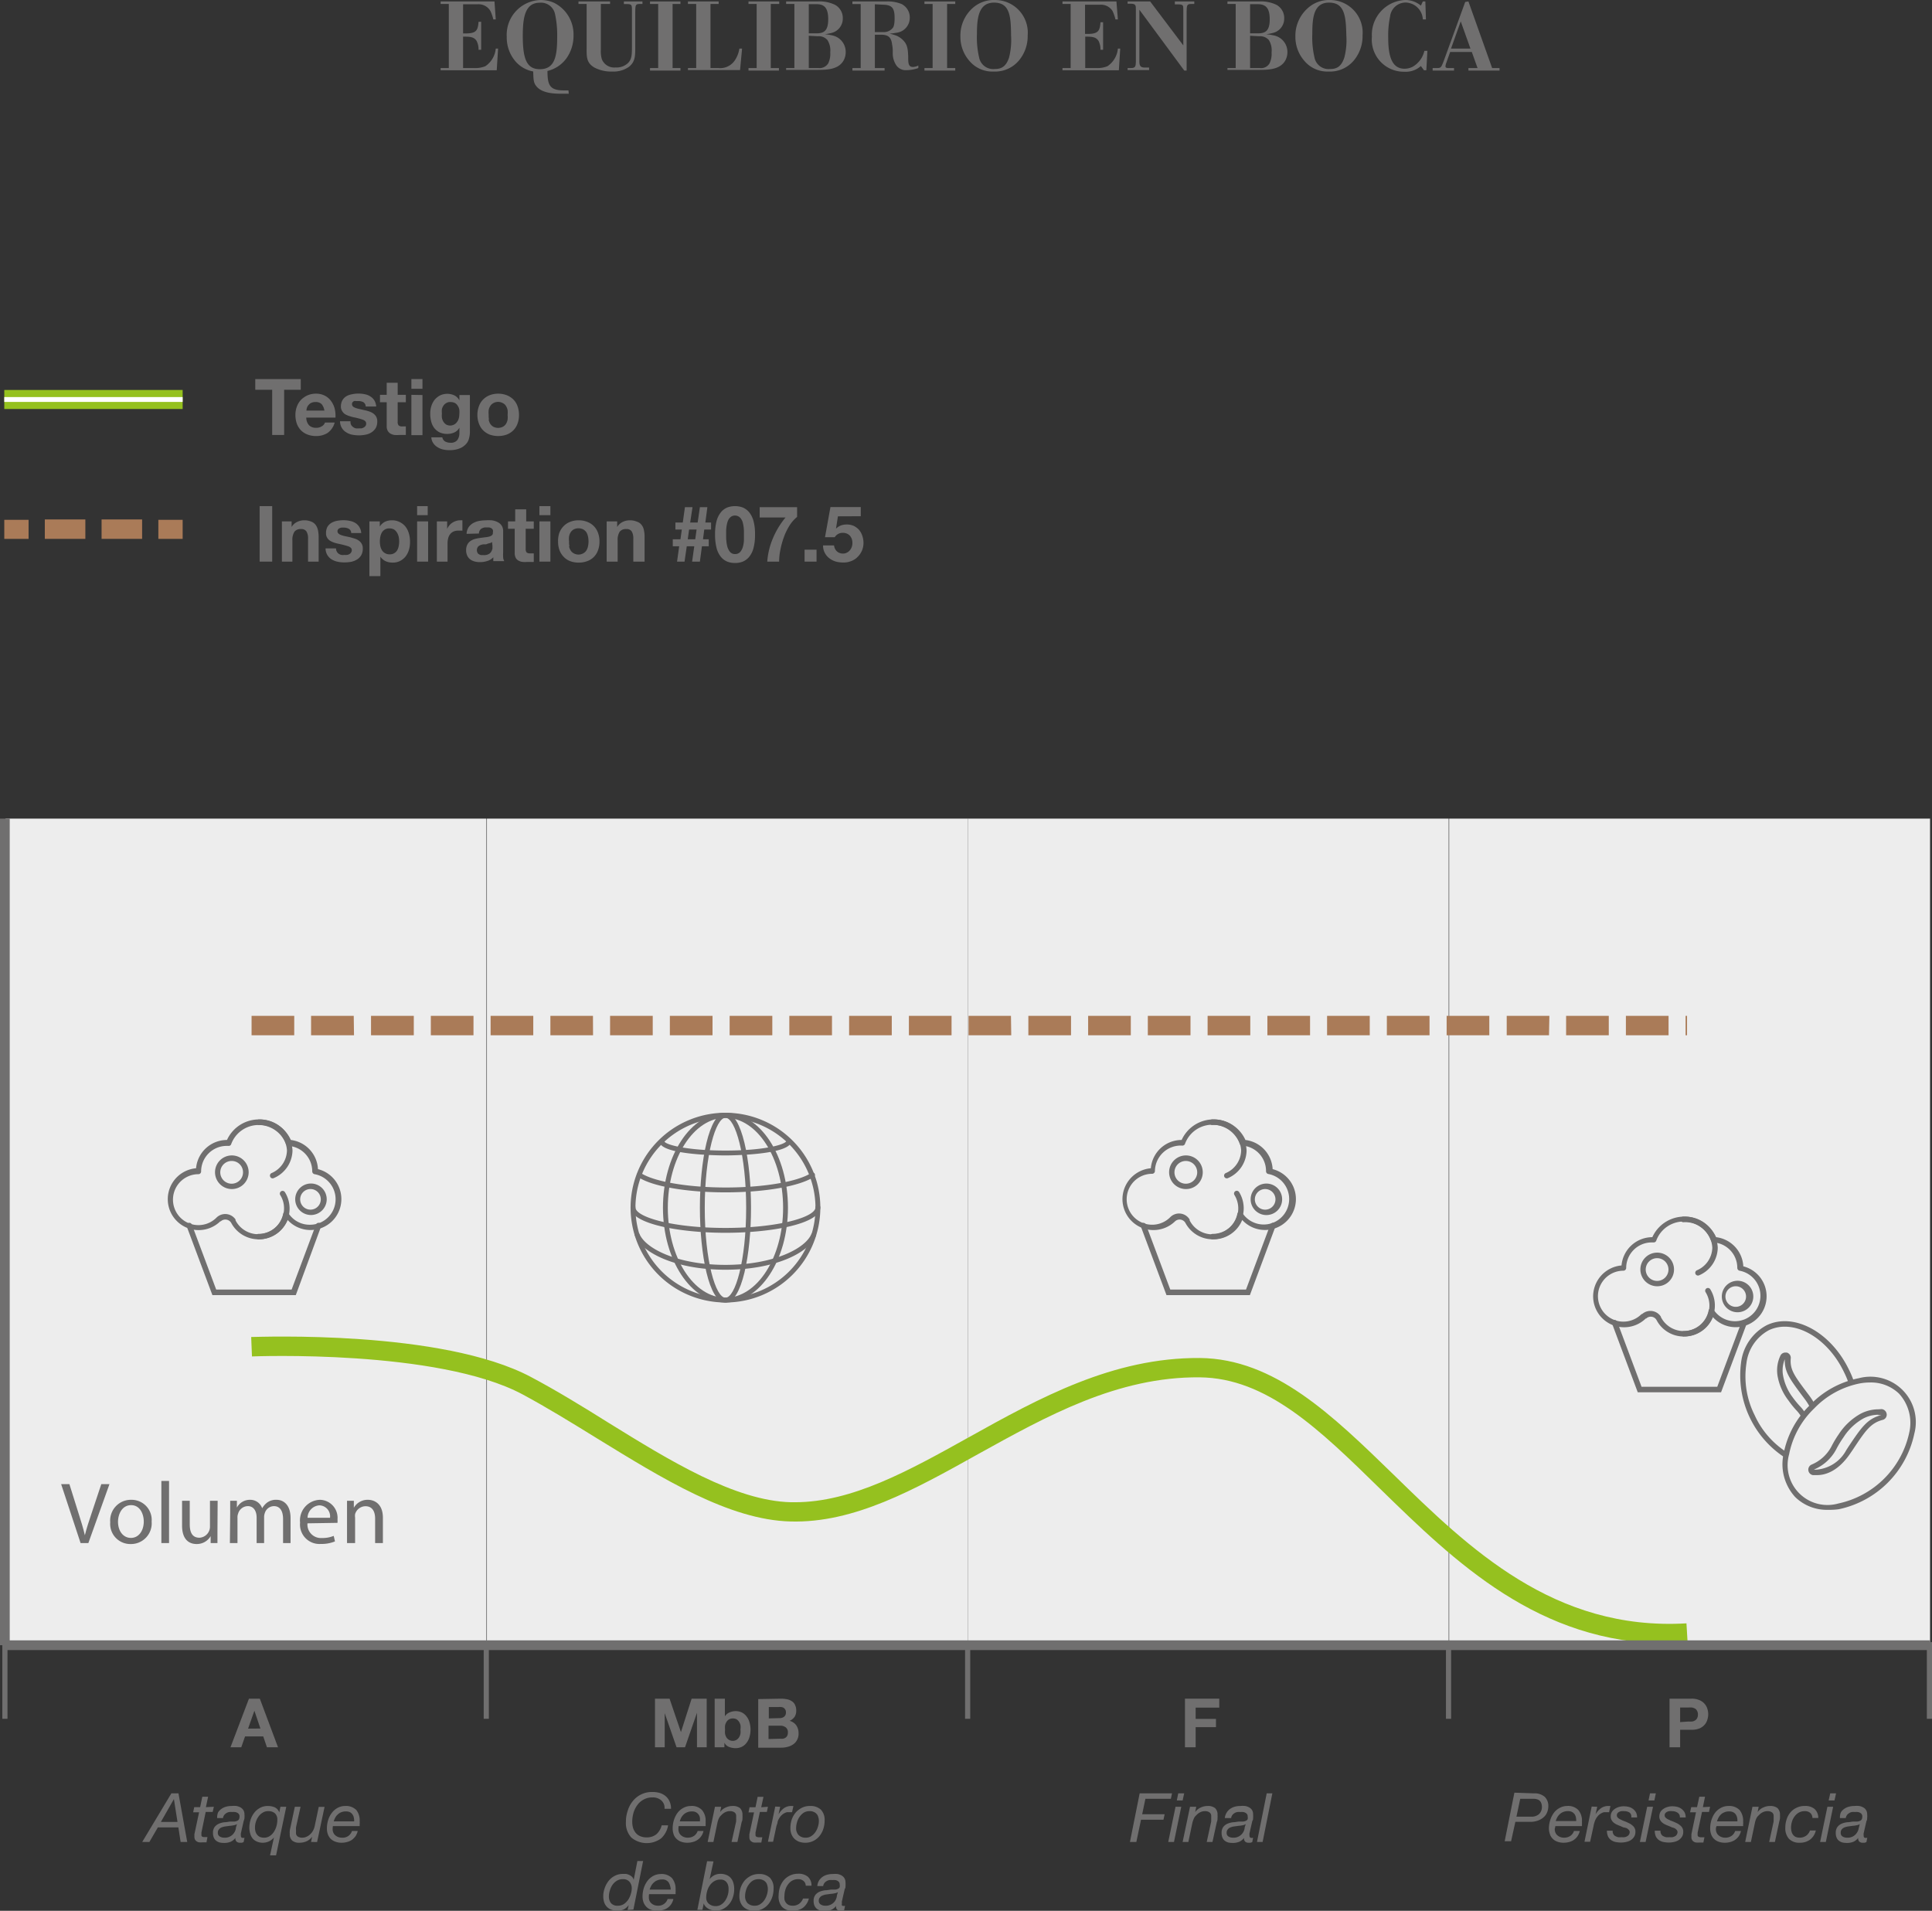<svg xmlns="http://www.w3.org/2000/svg" viewBox="0 0 198.75 196.58"><rect x="0" y="0" width="198.75" height="196.58" fill="#333333" stroke="none"/><defs><style>.cls-1{fill:#ededed;}.cls-2{fill:#706f6f;}.cls-3{fill:#95c11f;}.cls-4{fill:#fff;}.cls-5{fill:#aa7b58;}.cls-6{fill:#716f6f;}</style></defs><g id="Calque_2" data-name="Calque 2"><g id="Calque_1-2" data-name="Calque 1"><rect class="cls-1" x="50.09" y="84.22" width="49.47" height="85.04"/><rect class="cls-1" x="0.57" y="84.22" width="49.47" height="85.04"/><rect class="cls-1" x="99.56" y="84.22" width="49.47" height="85.04"/><rect class="cls-1" x="149.08" y="84.22" width="49.47" height="85.04"/><path class="cls-2" d="M47.64,3.77V7h1.11a2.74,2.74,0,0,0,1.18-.19A2.46,2.46,0,0,0,51,5h.24l-.14,2.23H45.33V7h.84V.41h-.84V.15h5.54L51,2h-.25a4.35,4.35,0,0,0-.3-.87A1.4,1.4,0,0,0,49.15.44H47.64v3h.26c1.12,0,1.26-.33,1.33-1.2h.27V5.12h-.27a1.93,1.93,0,0,0-.2-.91c-.26-.41-.68-.43-1.12-.44Z"/><path class="cls-2" d="M58.51,9.64l-.88,0c-.66,0-1.91-.06-2.46-.78-.28-.34-.29-.65-.32-1.51A3.13,3.13,0,0,1,53,6.28a3.77,3.77,0,0,1-.87-2.49A3.58,3.58,0,0,1,55.61,0,3.35,3.35,0,0,1,57,.29a3.63,3.63,0,0,1,2,3.34,4,4,0,0,1-.68,2.3,3.38,3.38,0,0,1-2,1.37c0,1.45.23,2,1.68,2h.48ZM57.1,1.46A1.47,1.47,0,0,0,55.53.28c-1.55,0-1.75,1.59-1.75,3.43,0,2.39.42,3.41,1.76,3.41,1.61,0,1.78-1.49,1.78-3.37A10.08,10.08,0,0,0,57.1,1.46Z"/><path class="cls-2" d="M66.09.15V.41h-.26c-.46,0-.47.1-.48.87v3.5c0,1,0,1.56-.63,2.08a2.73,2.73,0,0,1-1.72.5,3.73,3.73,0,0,1-1.87-.42c-.79-.48-.79-1.05-.78-2V.41h-.84V.15h3.25V.41h-.95v4.7a2.88,2.88,0,0,0,.11,1,1.37,1.37,0,0,0,1.4.83,1.7,1.7,0,0,0,1.33-.5c.36-.41.36-.86.36-1.82V1.14c0-.59,0-.7-.44-.72h-.39V.15Z"/><path class="cls-2" d="M69.19.41V7H70v.26H66.87V7h.84V.41h-.84V.15H70V.41Z"/><path class="cls-2" d="M73.09.41V7h.8a1.81,1.81,0,0,0,1.69-.77A2.94,2.94,0,0,0,76.06,5h.28l-.21,2.21H70.77V7h.85V.41h-.85V.15h3.16V.41Z"/><path class="cls-2" d="M79.29.41V7h.84v.26H77V7h.84V.41H77V.15h3.16V.41Z"/><path class="cls-2" d="M80.87.15h3.26a3.62,3.62,0,0,1,1.76.34A1.54,1.54,0,0,1,86.7,1.9a1.51,1.51,0,0,1-1.17,1.49,5,5,0,0,1-.67.13,5.45,5.45,0,0,1,.74.12A1.73,1.73,0,0,1,87,5.34a1.8,1.8,0,0,1-.2.85c-.54,1-1.79,1-2.84,1H80.87V7h.85V.41h-.85ZM83.2.43v3H84c.78,0,1.2-.28,1.2-1.45S84.8.43,84,.43Zm0,3.25V7h1a1.05,1.05,0,0,0,1-.48,2.22,2.22,0,0,0,.21-1.13,2,2,0,0,0-.29-1.27,1.18,1.18,0,0,0-1-.39Z"/><path class="cls-2" d="M87.69.15h3.49a3.73,3.73,0,0,1,1.58.27,1.54,1.54,0,0,1,.83,1.43,1.54,1.54,0,0,1-1.38,1.52,5.59,5.59,0,0,1-.7.09,5.31,5.31,0,0,1,.71.21,2.12,2.12,0,0,1,.57.36c.52.46.61.88.64,1.8,0,.65,0,1.06.5,1.06a1.38,1.38,0,0,0,.54-.15V7a3.83,3.83,0,0,1-1.23.22,1.19,1.19,0,0,1-1-.45,2.23,2.23,0,0,1-.4-1.38c0-.28,0-.48-.07-.82-.09-.86-.53-1-1.2-1H90V7h1v.26H87.69V7h.85V.42h-.85ZM90,.44V3.3h.85a1.17,1.17,0,0,0,1-.44c.08-.11.18-.33.18-1,0-1.07-.28-1.36-1.24-1.38Z"/><path class="cls-2" d="M97.43.41V7h.84v.26H95.1V7h.84V.41H95.1V.15h3.17V.41Z"/><path class="cls-2" d="M104.88,6.15a3.2,3.2,0,0,1-2.66,1.21,3.08,3.08,0,0,1-2.49-1.09,3.74,3.74,0,0,1-.93-2.52A3.79,3.79,0,0,1,100,.88,3.25,3.25,0,0,1,102.35,0a3.36,3.36,0,0,1,3.37,3.65A3.9,3.9,0,0,1,104.88,6.15ZM102.26.27c-1.61,0-1.76,1.63-1.76,3.23a9.1,9.1,0,0,0,.23,2.44,1.47,1.47,0,0,0,1.58,1.16c.54,0,1.16-.11,1.5-1.2a7.41,7.41,0,0,0,.2-2.26C104,1.59,103.85.27,102.26.27Z"/><path class="cls-2" d="M111.64,3.77V7h1.11a2.74,2.74,0,0,0,1.18-.19A2.46,2.46,0,0,0,115,5h.24l-.14,2.23h-5.8V7h.84V.41h-.84V.15h5.55L115,2h-.25a4.35,4.35,0,0,0-.3-.87,1.4,1.4,0,0,0-1.32-.64h-1.51v3h.26c1.12,0,1.26-.33,1.33-1.2h.27V5.12h-.27a1.93,1.93,0,0,0-.2-.91c-.26-.41-.68-.43-1.12-.44Z"/><path class="cls-2" d="M118.32.15l3.41,4.52V1c0-.45,0-.55-.56-.55h-.31V.15h2V.41h-.31c-.44,0-.47.13-.48.78V7.26h-.24L117.21,1V6.31c0,.45.11.62.49.64h.51v.26H116V7h.36c.43,0,.48-.18.49-.62V1c0-.44,0-.6-.5-.62H116V.15Z"/><path class="cls-2" d="M126.27.15h3.26a3.66,3.66,0,0,1,1.77.34,1.54,1.54,0,0,1,.81,1.41,1.51,1.51,0,0,1-1.17,1.49,5.1,5.1,0,0,1-.68.13,5.87,5.87,0,0,1,.75.12,1.73,1.73,0,0,1,1.43,1.7,1.8,1.8,0,0,1-.2.85c-.54,1-1.8,1-2.85,1h-3.12V7h.85V.41h-.85Zm2.33.28v3h.82c.78,0,1.2-.28,1.2-1.45S130.2.43,129.38.43Zm0,3.25V7h1a1,1,0,0,0,1-.48,2.22,2.22,0,0,0,.21-1.13,2,2,0,0,0-.28-1.27,1.2,1.2,0,0,0-1-.39Z"/><path class="cls-2" d="M139.33,6.15a3.19,3.19,0,0,1-2.65,1.21,3.08,3.08,0,0,1-2.49-1.09,3.74,3.74,0,0,1-.93-2.52A3.79,3.79,0,0,1,134.49.88,3.25,3.25,0,0,1,136.81,0a3.36,3.36,0,0,1,3.36,3.65A3.9,3.9,0,0,1,139.33,6.15ZM136.72.27C135.11.27,135,1.9,135,3.5a9.1,9.1,0,0,0,.23,2.44,1.47,1.47,0,0,0,1.58,1.16c.54,0,1.15-.11,1.49-1.2a7.09,7.09,0,0,0,.2-2.26C138.46,1.59,138.3.27,136.72.27Z"/><path class="cls-2" d="M146.69,2h-.32A1.82,1.82,0,0,0,144.59.26,1.62,1.62,0,0,0,143,1.71a9.53,9.53,0,0,0-.19,2.2c0,2,.44,3.16,1.68,3.16a1.85,1.85,0,0,0,.83-.2,2.54,2.54,0,0,0,1.21-1.64h.31l-.11,2h-.24l-.32-.44a2.3,2.3,0,0,1-1.68.59,3.3,3.3,0,0,1-3.36-3.59A3.58,3.58,0,0,1,144.54,0a2.47,2.47,0,0,1,1.63.58l.2-.43h.26Z"/><path class="cls-2" d="M151.06.15,153.5,7h.76v.26h-3.2V7H152l-.59-1.65h-2.23l-.39,1.1a1.3,1.3,0,0,0-.09.37c0,.18.16.18.39.18h.49v.26h-2.2V7h.45c.42,0,.43-.08.68-.7l2.22-6.1ZM149.27,5h2l-1-2.8Z"/><path class="cls-2" d="M26.26,40.1V39h4.68V40.1H29.23v4.65H28V40.1Z"/><path class="cls-2" d="M31.8,43.76a1,1,0,0,0,.74.25,1,1,0,0,0,.59-.17.67.67,0,0,0,.3-.37h1a1.92,1.92,0,0,1-.73,1.07,2.19,2.19,0,0,1-1.2.32,2.42,2.42,0,0,1-.88-.16,1.91,1.91,0,0,1-.67-.44,2,2,0,0,1-.42-.69,2.75,2.75,0,0,1-.14-.88,2.39,2.39,0,0,1,.15-.86,2,2,0,0,1,.43-.7,2.28,2.28,0,0,1,.67-.46,2.16,2.16,0,0,1,.86-.17,1.92,1.92,0,0,1,.92.21,1.79,1.79,0,0,1,.64.55,2.34,2.34,0,0,1,.37.78,3.1,3.1,0,0,1,.08.92h-3A1.16,1.16,0,0,0,31.8,43.76Zm1.29-2.18a.85.85,0,0,0-.62-.22,1,1,0,0,0-.46.09.81.81,0,0,0-.28.23.76.76,0,0,0-.16.29,1.57,1.57,0,0,0-.05.27h1.85A1.35,1.35,0,0,0,33.09,41.58Z"/><path class="cls-2" d="M36.13,43.73a.8.8,0,0,0,.2.21.8.8,0,0,0,.28.13,1.65,1.65,0,0,0,.32,0l.25,0a.85.85,0,0,0,.24-.09.55.55,0,0,0,.18-.16.41.41,0,0,0,.07-.25c0-.17-.11-.3-.34-.39a6.7,6.7,0,0,0-.94-.25,3.94,3.94,0,0,1-.49-.14,1.79,1.79,0,0,1-.42-.19,1,1,0,0,1-.29-.32.83.83,0,0,1-.12-.46,1.28,1.28,0,0,1,.16-.65,1.15,1.15,0,0,1,.41-.41,1.73,1.73,0,0,1,.58-.2,3.1,3.1,0,0,1,1.31,0,1.53,1.53,0,0,1,.56.22,1.21,1.21,0,0,1,.41.4,1.34,1.34,0,0,1,.2.64H37.62a.52.52,0,0,0-.25-.45,1.12,1.12,0,0,0-.53-.11h-.21a.65.65,0,0,0-.2,0,.45.45,0,0,0-.16.12.3.3,0,0,0-.06.2.34.34,0,0,0,.11.25,1,1,0,0,0,.29.15,3.16,3.16,0,0,0,.42.11l.47.11a3.76,3.76,0,0,1,.48.13,1.65,1.65,0,0,1,.42.21,1,1,0,0,1,.3.33,1,1,0,0,1,.11.48,1.33,1.33,0,0,1-.16.69,1.39,1.39,0,0,1-.43.44,1.73,1.73,0,0,1-.61.24,3.84,3.84,0,0,1-.69.07,4.05,4.05,0,0,1-.7-.07,1.74,1.74,0,0,1-.61-.25,1.24,1.24,0,0,1-.44-.44,1.31,1.31,0,0,1-.19-.69h1.08A.66.66,0,0,0,36.13,43.73Z"/><path class="cls-2" d="M41.75,40.62v.76h-.84v2a.57.57,0,0,0,.1.39.56.56,0,0,0,.38.1h.19l.17,0v.88l-.32,0h-.35a4.07,4.07,0,0,1-.5,0,1.24,1.24,0,0,1-.41-.14.76.76,0,0,1-.29-.3,1,1,0,0,1-.1-.5V41.38h-.69v-.76h.69V39.38h1.13v1.24Z"/><path class="cls-2" d="M42.32,40V39h1.14V40Zm1.14.64v4.13H42.32V40.62Z"/><path class="cls-2" d="M48.26,45.06a1.31,1.31,0,0,1-.29.59,1.73,1.73,0,0,1-.65.47,2.74,2.74,0,0,1-1.13.19,2.62,2.62,0,0,1-.62-.07A1.87,1.87,0,0,1,45,46a1.4,1.4,0,0,1-.43-.41,1.19,1.19,0,0,1-.2-.6h1.13a.64.64,0,0,0,.31.44,1.19,1.19,0,0,0,.54.12.83.83,0,0,0,.7-.28,1.23,1.23,0,0,0,.21-.73V44h0a1.12,1.12,0,0,1-.52.49,1.75,1.75,0,0,1-.72.15,1.81,1.81,0,0,1-.8-.16,1.6,1.6,0,0,1-.55-.45,1.83,1.83,0,0,1-.31-.66,3,3,0,0,1-.1-.81,2.52,2.52,0,0,1,.11-.77,2.06,2.06,0,0,1,.34-.66,1.91,1.91,0,0,1,.56-.45,1.74,1.74,0,0,1,1.48,0,1.19,1.19,0,0,1,.51.51h0v-.55h1.08v3.87A2.59,2.59,0,0,1,48.26,45.06Zm-1.55-1.38a.83.83,0,0,0,.3-.26,1,1,0,0,0,.18-.36,1.54,1.54,0,0,0,.06-.43,2.44,2.44,0,0,0,0-.48,1,1,0,0,0-.16-.4.81.81,0,0,0-.29-.29,1.09,1.09,0,0,0-.47-.1.76.76,0,0,0-.41.1.8.8,0,0,0-.29.26,1.14,1.14,0,0,0-.17.37,2.14,2.14,0,0,0,0,.45,2.2,2.2,0,0,0,0,.44,1.28,1.28,0,0,0,.15.4,1,1,0,0,0,.28.29.87.87,0,0,0,.44.11A.88.88,0,0,0,46.71,43.68Z"/><path class="cls-2" d="M49.27,41.79a1.88,1.88,0,0,1,.43-.69,2,2,0,0,1,.67-.44,2.5,2.5,0,0,1,1.76,0,2,2,0,0,1,.68.44,1.88,1.88,0,0,1,.43.69,2.57,2.57,0,0,1,.15.9,2.48,2.48,0,0,1-.15.89,1.88,1.88,0,0,1-.43.69,2,2,0,0,1-.68.44,2.66,2.66,0,0,1-1.76,0,2,2,0,0,1-.67-.44,1.88,1.88,0,0,1-.43-.69,2.48,2.48,0,0,1-.16-.89A2.57,2.57,0,0,1,49.27,41.79Zm1,1.38a1.23,1.23,0,0,0,.16.43,1,1,0,0,0,.31.3,1.1,1.1,0,0,0,1,0,.93.93,0,0,0,.32-.3,1.47,1.47,0,0,0,.16-.43,2.52,2.52,0,0,0,0-.48,2.63,2.63,0,0,0,0-.49,1.31,1.31,0,0,0-.16-.42.77.77,0,0,0-.32-.3,1,1,0,0,0-1,0,.81.81,0,0,0-.31.3,1.11,1.11,0,0,0-.16.42,2.63,2.63,0,0,0,0,.49A2.52,2.52,0,0,0,50.3,43.17Z"/><rect class="cls-3" x="0.44" y="40.12" width="18.35" height="1.96"/><rect class="cls-4" x="0.44" y="40.85" width="18.35" height="0.5"/><path class="cls-2" d="M28,52.07v5.71H26.71V52.07Z"/><path class="cls-2" d="M30,53.64v.58h0a1.27,1.27,0,0,1,.56-.52,1.6,1.6,0,0,1,.7-.17,1.77,1.77,0,0,1,.75.13,1,1,0,0,1,.46.34,1.48,1.48,0,0,1,.24.54,3.68,3.68,0,0,1,.07.7v2.54H31.69V55.44a1.41,1.41,0,0,0-.16-.76.62.62,0,0,0-.57-.25.79.79,0,0,0-.67.27,1.55,1.55,0,0,0-.21.91v2.17H29V53.64Z"/><path class="cls-2" d="M34.65,56.75a.67.67,0,0,0,.19.22.79.79,0,0,0,.28.12,1.12,1.12,0,0,0,.32,0,1.07,1.07,0,0,0,.25,0,.62.62,0,0,0,.24-.08.47.47,0,0,0,.18-.16.42.42,0,0,0,.08-.26c0-.17-.12-.29-.34-.38a9,9,0,0,0-1-.26,3.92,3.92,0,0,1-.49-.13,2,2,0,0,1-.42-.2.86.86,0,0,1-.29-.31.83.83,0,0,1-.11-.46,1.32,1.32,0,0,1,.15-.66,1.21,1.21,0,0,1,.41-.4,1.82,1.82,0,0,1,.58-.21,3.52,3.52,0,0,1,.66-.06,2.81,2.81,0,0,1,.65.07,1.63,1.63,0,0,1,.56.21,1.24,1.24,0,0,1,.41.41,1.3,1.3,0,0,1,.2.63H36.13a.5.5,0,0,0-.25-.44,1.09,1.09,0,0,0-.53-.12h-.2a.65.65,0,0,0-.21.06.33.33,0,0,0-.15.11.28.28,0,0,0-.07.21.3.3,0,0,0,.11.24.86.86,0,0,0,.3.16,3,3,0,0,0,.41.11l.47.1.48.14a1.38,1.38,0,0,1,.42.21.94.94,0,0,1,.3.33.9.9,0,0,1,.11.48,1.35,1.35,0,0,1-.16.69,1.29,1.29,0,0,1-.43.44,2,2,0,0,1-.6.24,4,4,0,0,1-.7.06,3.26,3.26,0,0,1-.7-.07,1.94,1.94,0,0,1-.61-.24,1.32,1.32,0,0,1-.44-.44,1.36,1.36,0,0,1-.19-.69h1.08A.62.62,0,0,0,34.65,56.75Z"/><path class="cls-2" d="M39.07,53.64v.53h0a1.38,1.38,0,0,1,.53-.49,1.63,1.63,0,0,1,.7-.15,1.68,1.68,0,0,1,.84.19,1.73,1.73,0,0,1,.59.48,2.12,2.12,0,0,1,.34.71,3,3,0,0,1,.11.85,2.71,2.71,0,0,1-.11.8,2.07,2.07,0,0,1-.34.68,1.75,1.75,0,0,1-.57.47,1.64,1.64,0,0,1-.79.17,1.67,1.67,0,0,1-.71-.15,1.39,1.39,0,0,1-.53-.46h0v2H38V53.64Zm1.47,3.28a.86.86,0,0,0,.31-.29,1.31,1.31,0,0,0,.16-.42,2.38,2.38,0,0,0,0-1,1.39,1.39,0,0,0-.18-.43,1,1,0,0,0-.3-.31,1,1,0,0,0-.46-.11.93.93,0,0,0-.47.11,1,1,0,0,0-.31.3,1.47,1.47,0,0,0-.16.43,2.43,2.43,0,0,0,0,1,1.32,1.32,0,0,0,.17.42.86.86,0,0,0,.31.29.85.85,0,0,0,.46.12A.84.84,0,0,0,40.54,56.92Z"/><path class="cls-2" d="M42.91,53v-.93H44V53Zm1.13.64v4.14H42.91V53.64Z"/><path class="cls-2" d="M46,53.64v.77h0a1.59,1.59,0,0,1,.22-.35,1.18,1.18,0,0,1,.31-.28,1.33,1.33,0,0,1,.38-.18,1.14,1.14,0,0,1,.41-.07,1.18,1.18,0,0,1,.25,0v1.06l-.19,0h-.22a1.18,1.18,0,0,0-.52.1.91.91,0,0,0-.35.29,1.15,1.15,0,0,0-.19.42,2.12,2.12,0,0,0-.06.52v1.86H44.94V53.64Z"/><path class="cls-2" d="M48,54.92a1.36,1.36,0,0,1,.2-.67,1.51,1.51,0,0,1,.45-.42,2,2,0,0,1,.61-.23,4,4,0,0,1,.69-.07,4.7,4.7,0,0,1,.63,0,1.78,1.78,0,0,1,.58.17,1.06,1.06,0,0,1,.43.35,1,1,0,0,1,.17.61v2.15a4.63,4.63,0,0,0,0,.54.81.81,0,0,0,.12.38H50.75a1.17,1.17,0,0,1,0-.2l0-.2a1.37,1.37,0,0,1-.64.39,2.35,2.35,0,0,1-.75.11,1.93,1.93,0,0,1-.55-.07,1.35,1.35,0,0,1-.45-.22,1,1,0,0,1-.3-.39,1.28,1.28,0,0,1-.11-.55,1.24,1.24,0,0,1,.13-.58,1,1,0,0,1,.32-.36,1.55,1.55,0,0,1,.45-.21,4,4,0,0,1,.5-.1l.51-.07a2.7,2.7,0,0,0,.44-.07.7.7,0,0,0,.3-.14.28.28,0,0,0,.1-.27.6.6,0,0,0,0-.29.52.52,0,0,0-.16-.17.85.85,0,0,0-.24-.08l-.28,0a.86.86,0,0,0-.53.15.61.61,0,0,0-.22.48Zm2.62.84a.55.55,0,0,1-.17.1l-.24.06L50,56l-.27,0a1.14,1.14,0,0,0-.25.06.76.76,0,0,0-.22.11.39.39,0,0,0-.14.17.53.53,0,0,0-.06.26.5.5,0,0,0,.06.26.33.33,0,0,0,.15.16.73.73,0,0,0,.22.09l.27,0a1,1,0,0,0,.52-.11.7.7,0,0,0,.27-.27,1,1,0,0,0,.11-.31c0-.11,0-.2,0-.26Z"/><path class="cls-2" d="M54.91,53.64v.76h-.83v2.05a.55.55,0,0,0,.1.39.57.57,0,0,0,.38.09h.19l.16,0v.88a1.51,1.51,0,0,1-.32,0h-.34a2.67,2.67,0,0,1-.5,0,1.1,1.1,0,0,1-.42-.14.66.66,0,0,1-.28-.29,1.08,1.08,0,0,1-.1-.51V54.4h-.69v-.76H53V52.4h1.13v1.24Z"/><path class="cls-2" d="M55.49,53v-.93h1.13V53Zm1.13.64v4.14H55.49V53.64Z"/><path class="cls-2" d="M57.54,54.82a2,2,0,0,1,.44-.69,1.82,1.82,0,0,1,.67-.44,2.23,2.23,0,0,1,.88-.16,2.26,2.26,0,0,1,.88.16,1.86,1.86,0,0,1,.68.44,1.88,1.88,0,0,1,.43.69,2.57,2.57,0,0,1,.15.9,2.48,2.48,0,0,1-.15.89,1.88,1.88,0,0,1-.43.69,1.84,1.84,0,0,1-.68.43,2.46,2.46,0,0,1-.88.15,2.42,2.42,0,0,1-.88-.15A1.8,1.8,0,0,1,58,57.3a2,2,0,0,1-.44-.69,2.48,2.48,0,0,1-.15-.89A2.57,2.57,0,0,1,57.54,54.82Zm1,1.38a1.11,1.11,0,0,0,.16.42.81.81,0,0,0,.31.3,1,1,0,0,0,1,0,.84.84,0,0,0,.32-.3,1.31,1.31,0,0,0,.16-.42,2.38,2.38,0,0,0,0-1,1.47,1.47,0,0,0-.16-.43,1,1,0,0,0-.32-.3,1.1,1.1,0,0,0-1,0,1,1,0,0,0-.31.3,1.23,1.23,0,0,0-.16.43,2,2,0,0,0,0,.49A2,2,0,0,0,58.58,56.2Z"/><path class="cls-2" d="M63.49,53.64v.58h0a1.33,1.33,0,0,1,.56-.52,1.65,1.65,0,0,1,.71-.17,1.75,1.75,0,0,1,.74.13A1,1,0,0,1,66,54a1.21,1.21,0,0,1,.24.54,3,3,0,0,1,.07.7v2.54H65.15V55.44a1.41,1.41,0,0,0-.16-.76.6.6,0,0,0-.57-.25.8.8,0,0,0-.67.27,1.55,1.55,0,0,0-.21.91v2.17H62.41V53.64Z"/><path class="cls-2" d="M69.21,56.2v-.72H70l.14-1h-.66v-.72h.76l.22-1.58h.78L71,53.76h.77L72,52.18h.77l-.21,1.58h.59v.72h-.7l-.13,1h.59v.72h-.7L72,57.78H71.2l.22-1.58h-.77l-.23,1.58h-.77l.22-1.58Zm1.54-.72h.77l.14-1h-.77Z"/><path class="cls-2" d="M73.72,53.58a2.48,2.48,0,0,1,.45-.89,1.67,1.67,0,0,1,.65-.48,2.3,2.3,0,0,1,.79-.14,2.36,2.36,0,0,1,.8.14,1.75,1.75,0,0,1,.65.48,2.48,2.48,0,0,1,.45.89A5,5,0,0,1,77.67,55a5.09,5.09,0,0,1-.16,1.4,2.37,2.37,0,0,1-.45.9,1.75,1.75,0,0,1-.65.48,2.14,2.14,0,0,1-.8.14,2.09,2.09,0,0,1-.79-.14,1.67,1.67,0,0,1-.65-.48,2.37,2.37,0,0,1-.45-.9,5.5,5.5,0,0,1-.16-1.4A5.39,5.39,0,0,1,73.72,53.58Zm1,2a3.52,3.52,0,0,0,.1.65,1.52,1.52,0,0,0,.27.54.65.65,0,0,0,.53.23.68.68,0,0,0,.54-.23,1.37,1.37,0,0,0,.27-.54,2.84,2.84,0,0,0,.1-.65c0-.23,0-.42,0-.58s0-.22,0-.35a3.81,3.81,0,0,0-.11-.85,1.18,1.18,0,0,0-.16-.38.75.75,0,0,0-.26-.27.71.71,0,0,0-.39-.11.69.69,0,0,0-.39.11,1,1,0,0,0-.26.27,1.88,1.88,0,0,0-.15.38,3.81,3.81,0,0,0-.11.85V55C74.7,55.12,74.7,55.31,74.71,55.54Z"/><path class="cls-2" d="M81.2,54.1a6.21,6.21,0,0,0-.57,1.19,8.38,8.38,0,0,0-.35,1.28,6,6,0,0,0-.13,1.21H78.93a7.53,7.53,0,0,1,.59-2.42,8.36,8.36,0,0,1,1.29-2.12H78.15V52.18H82v1A3.62,3.62,0,0,0,81.2,54.1Z"/><path class="cls-2" d="M84,56.55v1.23H82.77V56.55Z"/><path class="cls-2" d="M86.2,53.12,86,54.39h0a1.55,1.55,0,0,1,.5-.33,1.89,1.89,0,0,1,.6-.1,1.75,1.75,0,0,1,.74.15,1.84,1.84,0,0,1,.54.41,1.88,1.88,0,0,1,.33.61,2.25,2.25,0,0,1,.12.74,2,2,0,0,1-.17.8,2,2,0,0,1-.45.64,1.77,1.77,0,0,1-.66.42,2,2,0,0,1-.8.14,2.88,2.88,0,0,1-.78-.1,2.06,2.06,0,0,1-.66-.34,1.63,1.63,0,0,1-.46-.55,1.59,1.59,0,0,1-.18-.77h1.13a1,1,0,0,0,.29.61.92.92,0,0,0,.63.23.8.8,0,0,0,.41-.1.89.89,0,0,0,.3-.24.94.94,0,0,0,.19-.34,1.09,1.09,0,0,0,.07-.4,1.35,1.35,0,0,0-.06-.41,1.25,1.25,0,0,0-.19-.34,1,1,0,0,0-.31-.22,1,1,0,0,0-.41-.08.91.91,0,0,0-.49.11,1,1,0,0,0-.36.34h-1l.56-3.1h3.12v.94Z"/><rect class="cls-5" x="0.44" y="53.48" width="2.5" height="1.96"/><path class="cls-5" d="M14.62,55.44H10.45v-2h4.17Zm-5.84,0H4.61v-2H8.78Z"/><rect class="cls-5" x="16.29" y="53.48" width="2.5" height="1.96"/><rect class="cls-4" x="0.58" y="168.96" width="197.97" height="0.61"/><rect class="cls-2" x="148.75" y="168.94" width="0.53" height="7.89"/><rect class="cls-2" x="0.24" y="168.94" width="0.53" height="7.89"/><rect class="cls-2" x="49.76" y="168.94" width="0.53" height="7.89"/><rect class="cls-2" x="99.28" y="168.94" width="0.53" height="7.89"/><rect class="cls-2" x="198.22" y="168.94" width="0.53" height="7.89"/><path class="cls-2" d="M26.73,174.76l1.87,5H27.46l-.38-1.12H25.21l-.39,1.12H23.71l1.9-5Zm.06,3.07L26.17,176h0l-.65,1.84Z"/><path class="cls-2" d="M8.29,158.75l-2-6.06h.85l.94,3c.26.82.49,1.55.65,2.26h0c.17-.7.42-1.46.69-2.26l1-3h.84l-2.17,6.06Z"/><path class="cls-2" d="M15.6,156.54a2.13,2.13,0,0,1-2.17,2.31,2.07,2.07,0,0,1-2.09-2.24,2.13,2.13,0,0,1,2.16-2.31A2.07,2.07,0,0,1,15.6,156.54Zm-3.46,0c0,1,.55,1.68,1.33,1.68s1.32-.71,1.32-1.69c0-.74-.37-1.68-1.3-1.68S12.14,155.76,12.14,156.58Z"/><path class="cls-2" d="M16.6,152.36h.79v6.39H16.6Z"/><path class="cls-2" d="M22.37,157.57c0,.45,0,.84,0,1.18h-.7l0-.71h0a1.65,1.65,0,0,1-1.44.81c-.69,0-1.5-.37-1.5-1.9V154.4h.79v2.41c0,.83.25,1.39,1,1.39a1.14,1.14,0,0,0,1-.72,1.07,1.07,0,0,0,.08-.41V154.4h.79Z"/><path class="cls-2" d="M23.68,155.58c0-.45,0-.82,0-1.18h.69l0,.7h0a1.51,1.51,0,0,1,1.37-.8,1.29,1.29,0,0,1,1.23.87h0a2,2,0,0,1,.49-.57,1.53,1.53,0,0,1,1-.3c.58,0,1.43.38,1.43,1.89v2.56h-.77v-2.46c0-.84-.31-1.34-.95-1.34a1,1,0,0,0-.93.72,1.18,1.18,0,0,0-.07.39v2.69h-.77v-2.61c0-.69-.31-1.19-.91-1.19a1.06,1.06,0,0,0-1,.79,1,1,0,0,0-.06.39v2.62h-.78Z"/><path class="cls-2" d="M31.63,156.72a1.39,1.39,0,0,0,1.49,1.51,3,3,0,0,0,1.21-.22l.13.57a3.61,3.61,0,0,1-1.45.26,2,2,0,0,1-2.14-2.19,2.12,2.12,0,0,1,2.05-2.35,1.85,1.85,0,0,1,1.8,2,2.73,2.73,0,0,1,0,.37Zm2.32-.57a1.13,1.13,0,0,0-1.1-1.28,1.3,1.3,0,0,0-1.21,1.28Z"/><path class="cls-2" d="M35.7,155.58c0-.45,0-.82,0-1.18h.7l0,.72h0a1.61,1.61,0,0,1,1.45-.82c.6,0,1.54.36,1.54,1.85v2.6h-.8v-2.51c0-.7-.26-1.28-1-1.28a1.13,1.13,0,0,0-1.06.81,1.3,1.3,0,0,0,0,.36v2.62H35.7Z"/><path class="cls-2" d="M68.88,174.76l1.17,3.44h0l1.1-3.44h1.55v5h-1v-3.55h0l-1.23,3.55H69.6l-1.22-3.51h0v3.51h-1v-5Z"/><path class="cls-2" d="M74.57,174.76v1.82h0a1,1,0,0,1,.49-.41,1.61,1.61,0,0,1,.65-.13,1.49,1.49,0,0,1,.54.11,1.35,1.35,0,0,1,.48.35,1.76,1.76,0,0,1,.34.59,2.68,2.68,0,0,1,0,1.71,1.76,1.76,0,0,1-.34.59,1.35,1.35,0,0,1-.48.35,1.49,1.49,0,0,1-.54.11,1.85,1.85,0,0,1-.72-.13.89.89,0,0,1-.47-.43h0v.47h-1v-5Zm1.61,2.75a1.11,1.11,0,0,0-.15-.37.92.92,0,0,0-.26-.26.85.85,0,0,0-.76,0,.84.84,0,0,0-.27.26,1.11,1.11,0,0,0-.15.37,2.12,2.12,0,0,0,0,.44,2,2,0,0,0,0,.43,1.16,1.16,0,0,0,.15.38A.81.81,0,0,0,75,179a.77.77,0,0,0,.76,0,.88.88,0,0,0,.26-.25,1.16,1.16,0,0,0,.15-.38,1.49,1.49,0,0,0,0-.43A1.61,1.61,0,0,0,76.18,177.51Z"/><path class="cls-2" d="M80.31,174.76a3.2,3.2,0,0,1,.65.06,1.31,1.31,0,0,1,.51.21.85.85,0,0,1,.32.38,1.29,1.29,0,0,1,.12.59,1.14,1.14,0,0,1-.17.63,1.25,1.25,0,0,1-.51.41,1.21,1.21,0,0,1,.69.47,1.4,1.4,0,0,1,.23.8A1.33,1.33,0,0,1,82,179a1.23,1.23,0,0,1-.39.45,1.64,1.64,0,0,1-.57.26,2.39,2.39,0,0,1-.66.09H78v-5Zm-.14,2a.77.77,0,0,0,.49-.14.53.53,0,0,0,.19-.45.5.5,0,0,0-.07-.29.69.69,0,0,0-.16-.18.73.73,0,0,0-.25-.08,1.27,1.27,0,0,0-.28,0h-1v1.17Zm.07,2.12a1.45,1.45,0,0,0,.3,0,.67.67,0,0,0,.26-.1.49.49,0,0,0,.18-.2.63.63,0,0,0,.07-.32.62.62,0,0,0-.22-.55.9.9,0,0,0-.57-.17h-1.2v1.37Z"/><path class="cls-2" d="M125.43,174.76v.92H123v1.16h2.09v.85H123v2.07h-1.1v-5Z"/><path class="cls-2" d="M174,174.76a1.94,1.94,0,0,1,.8.14,1.38,1.38,0,0,1,.53.36,1.32,1.32,0,0,1,.3.51,1.79,1.79,0,0,1,0,1.18,1.29,1.29,0,0,1-.3.52,1.38,1.38,0,0,1-.53.36,2.13,2.13,0,0,1-.8.13h-1.16v1.8h-1.09v-5Zm-.3,2.35a2,2,0,0,0,.36,0,.76.76,0,0,0,.31-.11.56.56,0,0,0,.21-.22.75.75,0,0,0,.09-.39.71.71,0,0,0-.09-.38.52.52,0,0,0-.21-.23,1,1,0,0,0-.31-.11,2,2,0,0,0-.36,0h-.86v1.5Z"/><path class="cls-2" d="M18.36,184.5l.9,5h-.68l-.23-1.5H16.24l-.87,1.5h-.74l3-5Zm-.1,2.94-.37-2.35h0l-1.34,2.35Z"/><path class="cls-2" d="M22,185.88l-.12.53h-.72l-.44,2.13s0,.08,0,.12,0,.07,0,.12a.2.2,0,0,0,.11.19A.7.7,0,0,0,21,189l.18,0,.16,0-.1.54-.21,0h-.21a1.66,1.66,0,0,1-.32,0,.54.54,0,0,1-.25-.09.52.52,0,0,1-.18-.18A.58.58,0,0,1,20,189a.76.76,0,0,1,0-.15.77.77,0,0,1,0-.15l.48-2.25h-.61l.11-.53h.61l.22-1.07h.6l-.23,1.07Z"/><path class="cls-2" d="M22.44,186.45a1.33,1.33,0,0,1,.35-.36,1.51,1.51,0,0,1,.48-.22,2,2,0,0,1,.55-.07,2.78,2.78,0,0,1,.51,0,1.5,1.5,0,0,1,.42.15.86.86,0,0,1,.29.28.88.88,0,0,1,.11.45,2.09,2.09,0,0,1,0,.34c0,.12-.05.22-.08.32l-.23,1a1.49,1.49,0,0,1-.06.25,1.26,1.26,0,0,0,0,.27.25.25,0,0,0,.05.17.21.21,0,0,0,.13.05.15.15,0,0,0,.09,0l.1,0-.09.44-.18.06-.19,0a.49.49,0,0,1-.37-.13.46.46,0,0,1-.1-.37v0a1.26,1.26,0,0,1-.47.39,1.72,1.72,0,0,1-.74.13,1.88,1.88,0,0,1-.43-.05,1.06,1.06,0,0,1-.35-.18.81.81,0,0,1-.23-.31,1.14,1.14,0,0,1-.09-.48,1,1,0,0,1,.17-.62,1.14,1.14,0,0,1,.44-.34,2.13,2.13,0,0,1,.59-.15c.21,0,.42-.06.62-.07l.41,0a.93.93,0,0,0,.28-.08.38.38,0,0,0,.17-.16.76.76,0,0,0,.05-.29.36.36,0,0,0-.07-.24.42.42,0,0,0-.18-.14.52.52,0,0,0-.23-.07,1.1,1.1,0,0,0-.25,0,1.84,1.84,0,0,0-.33,0,.79.79,0,0,0-.3.12.7.7,0,0,0-.22.2.68.68,0,0,0-.12.3h-.6A1.29,1.29,0,0,1,22.44,186.45Zm.17,2.49a.84.84,0,0,0,.45.12,1.12,1.12,0,0,0,1-.47,1.13,1.13,0,0,0,.2-.45c0-.15.08-.32.12-.48h0a.82.82,0,0,1-.32.12,2.7,2.7,0,0,1-.41.06l-.44.06a1.56,1.56,0,0,0-.4.1.63.63,0,0,0-.28.2.49.49,0,0,0-.12.36A.41.41,0,0,0,22.61,188.94Z"/><path class="cls-2" d="M27.78,190.88l.4-1.84h0a1.42,1.42,0,0,1-.51.4,1.46,1.46,0,0,1-.63.14,1.41,1.41,0,0,1-.61-.12,1.09,1.09,0,0,1-.44-.32,1.38,1.38,0,0,1-.25-.5,2.06,2.06,0,0,1-.09-.62,2.87,2.87,0,0,1,.13-.82,2.42,2.42,0,0,1,.38-.71,1.83,1.83,0,0,1,.6-.5,1.6,1.6,0,0,1,.8-.19,1.8,1.8,0,0,1,.71.14.92.92,0,0,1,.46.52h0l.12-.58h.6l-1.05,5Zm-1.5-2.46a.86.86,0,0,0,.17.33.79.79,0,0,0,.28.23,1.08,1.08,0,0,0,.42.08,1.05,1.05,0,0,0,.62-.18,1.46,1.46,0,0,0,.43-.46,2.06,2.06,0,0,0,.25-.59,2.3,2.3,0,0,0,.08-.62.87.87,0,0,0-.24-.65,1,1,0,0,0-.69-.23,1,1,0,0,0-.58.16,1.37,1.37,0,0,0-.43.4,1.88,1.88,0,0,0-.27.55,2,2,0,0,0-.09.58A1.75,1.75,0,0,0,26.28,188.42Z"/><path class="cls-2" d="M32,189.5l.11-.54h0a1.44,1.44,0,0,1-.57.47,1.79,1.79,0,0,1-.72.15,1.11,1.11,0,0,1-.76-.22.88.88,0,0,1-.25-.7,2,2,0,0,1,0-.31,3.14,3.14,0,0,1,.08-.4l.44-2.07h.59L30.45,188a1,1,0,0,0,0,.12l0,.16a.88.88,0,0,1,0,.16v.12a.43.43,0,0,0,.18.38.79.79,0,0,0,.45.12,1,1,0,0,0,.46-.1,1.22,1.22,0,0,0,.38-.26,1.37,1.37,0,0,0,.29-.38,1.72,1.72,0,0,0,.16-.43l.42-2h.6l-.77,3.62Z"/><path class="cls-2" d="M34.22,188.19a.87.87,0,0,0,.08.37.71.71,0,0,0,.21.27.9.9,0,0,0,.3.17,1,1,0,0,0,.35.06,1,1,0,0,0,1.05-.69h.59a1.69,1.69,0,0,1-.22.53,1.91,1.91,0,0,1-.37.38,1.67,1.67,0,0,1-.49.22,2,2,0,0,1-.56.08,1.74,1.74,0,0,1-.74-.14,1.25,1.25,0,0,1-.48-.35,1.4,1.4,0,0,1-.24-.47,1.71,1.71,0,0,1-.07-.49,2.91,2.91,0,0,1,.15-.95,2.31,2.31,0,0,1,.41-.74,1.78,1.78,0,0,1,.59-.47,1.61,1.61,0,0,1,.71-.17,1.49,1.49,0,0,1,1.17.42A1.75,1.75,0,0,1,37,187.4a1.18,1.18,0,0,1,0,.27c0,.08,0,.15,0,.2H34.25A1.66,1.66,0,0,0,34.22,188.19ZM36.4,187a.81.81,0,0,0-.14-.33.73.73,0,0,0-.26-.23.9.9,0,0,0-.42-.08,1.11,1.11,0,0,0-.46.08,1,1,0,0,0-.36.22,1.14,1.14,0,0,0-.26.32,2,2,0,0,0-.17.4h2.1A1.22,1.22,0,0,0,36.4,187Z"/><path class="cls-2" d="M68,189.14a2.48,2.48,0,0,1-3.06-.1,2.2,2.2,0,0,1-.55-1.61,3.48,3.48,0,0,1,.19-1.16,2.88,2.88,0,0,1,.54-1,2.5,2.5,0,0,1,2-.91,2.57,2.57,0,0,1,.75.1,1.71,1.71,0,0,1,.61.33,1.47,1.47,0,0,1,.4.54,1.78,1.78,0,0,1,.15.76h-.67a1,1,0,0,0-.35-.88,1.29,1.29,0,0,0-.89-.29,1.78,1.78,0,0,0-.91.22,1.88,1.88,0,0,0-.65.57,2.65,2.65,0,0,0-.39.79,3.5,3.5,0,0,0-.13.9,2.36,2.36,0,0,0,.09.67,1.56,1.56,0,0,0,.28.51,1.21,1.21,0,0,0,.46.33,1.6,1.6,0,0,0,.65.12,1.54,1.54,0,0,0,1-.32,1.81,1.81,0,0,0,.55-.92h.66A2.33,2.33,0,0,1,68,189.14Z"/><path class="cls-2" d="M69.79,188.19a.87.87,0,0,0,.08.37.71.71,0,0,0,.21.27.9.9,0,0,0,.3.17,1,1,0,0,0,.35.06,1.14,1.14,0,0,0,.66-.18,1,1,0,0,0,.38-.51h.6a1.48,1.48,0,0,1-1.08,1.13,2.1,2.1,0,0,1-.56.08,1.82,1.82,0,0,1-.75-.14,1.29,1.29,0,0,1-.47-.35,1.11,1.11,0,0,1-.24-.47,1.71,1.71,0,0,1-.07-.49,2.91,2.91,0,0,1,.15-.95,2.5,2.5,0,0,1,.4-.74,1.82,1.82,0,0,1,.6-.47,1.58,1.58,0,0,1,.71-.17,1.45,1.45,0,0,1,1.16.42,1.7,1.7,0,0,1,.37,1.18,2.28,2.28,0,0,1,0,.27c0,.08,0,.15,0,.2H69.81C69.8,188,69.79,188.08,69.79,188.19ZM72,187a.81.81,0,0,0-.14-.33.87.87,0,0,0-.27-.23.86.86,0,0,0-.41-.08,1.19,1.19,0,0,0-.47.08,1.13,1.13,0,0,0-.36.22,1.35,1.35,0,0,0-.26.32,2,2,0,0,0-.16.4H72A1.63,1.63,0,0,0,72,187Z"/><path class="cls-2" d="M74.19,185.88l-.11.55h0a1.37,1.37,0,0,1,.57-.47,1.61,1.61,0,0,1,.72-.16,1.17,1.17,0,0,1,.76.22.94.94,0,0,1,.25.71,2.11,2.11,0,0,1,0,.31c0,.13,0,.26-.08.4l-.44,2.06h-.6l.47-2.11a.69.69,0,0,1,0-.13.77.77,0,0,0,0-.15l0-.16a.57.57,0,0,0,0-.12.43.43,0,0,0-.18-.38.79.79,0,0,0-.45-.12,1.09,1.09,0,0,0-.49.11,1.39,1.39,0,0,0-.41.31,1,1,0,0,0-.25.33,2.3,2.3,0,0,0-.14.42l-.42,2h-.59l.75-3.62Z"/><path class="cls-2" d="M79,185.88l-.11.53h-.72l-.45,2.13s0,.08,0,.12,0,.07,0,.12a.2.2,0,0,0,.11.19.66.66,0,0,0,.25.05l.17,0,.17,0-.1.54-.21,0h-.21a1.66,1.66,0,0,1-.32,0,.5.5,0,0,1-.25-.09.45.45,0,0,1-.18-.18.58.58,0,0,1-.06-.28.76.76,0,0,1,0-.15.77.77,0,0,1,0-.15l.48-2.25H77l.11-.53h.61l.22-1.07h.6l-.23,1.07Z"/><path class="cls-2" d="M80.26,185.88l-.17.78h0a2,2,0,0,1,.54-.62,1.25,1.25,0,0,1,.78-.24h.21l-.14.64h-.36l-.17,0a1.3,1.3,0,0,0-.44.22,1.46,1.46,0,0,0-.33.37,1.4,1.4,0,0,0-.19.41c0,.16-.09.3-.12.44l-.34,1.6H79l.75-3.62Z"/><path class="cls-2" d="M81.44,187.22a2.35,2.35,0,0,1,.4-.73,2.09,2.09,0,0,1,.64-.5,1.8,1.8,0,0,1,.85-.19,1.55,1.55,0,0,1,1.12.38,1.51,1.51,0,0,1,.38,1.12,2.7,2.7,0,0,1-.13.85,2.22,2.22,0,0,1-.39.73,1.84,1.84,0,0,1-.63.51,1.8,1.8,0,0,1-.85.19,1.83,1.83,0,0,1-.64-.11,1.47,1.47,0,0,1-.48-.31,1.39,1.39,0,0,1-.3-.48,1.68,1.68,0,0,1-.1-.6A2.76,2.76,0,0,1,81.44,187.22Zm.71,1.57a1,1,0,0,0,.75.27.94.94,0,0,0,.57-.17,1.4,1.4,0,0,0,.42-.42,1.91,1.91,0,0,0,.26-.56,2,2,0,0,0,.09-.56,1.29,1.29,0,0,0-.06-.4.74.74,0,0,0-.17-.33.81.81,0,0,0-.3-.21.93.93,0,0,0-.42-.08,1.13,1.13,0,0,0-.61.16,1.6,1.6,0,0,0-.43.43,1.8,1.8,0,0,0-.26.56,2.12,2.12,0,0,0-.09.59A1,1,0,0,0,82.15,188.79Z"/><path class="cls-2" d="M64.56,196.5l.12-.51h0a1.46,1.46,0,0,1-.55.47,1.78,1.78,0,0,1-1.26,0,1.19,1.19,0,0,1-.45-.3,1.24,1.24,0,0,1-.27-.46,2,2,0,0,1-.09-.61,2.36,2.36,0,0,1,.14-.82,2.5,2.5,0,0,1,.39-.74,1.9,1.9,0,0,1,.63-.53,1.7,1.7,0,0,1,.85-.21l.34,0a1.17,1.17,0,0,1,.33.11.92.92,0,0,1,.28.19.67.67,0,0,1,.17.31h0l.38-1.94h.59l-1,5Zm-1.7-.7a.88.88,0,0,0,.72.26,1.13,1.13,0,0,0,.6-.17,1.84,1.84,0,0,0,.44-.44,2.11,2.11,0,0,0,.27-.59,1.89,1.89,0,0,0,.1-.6,1,1,0,0,0-.24-.67.83.83,0,0,0-.67-.26,1.12,1.12,0,0,0-.62.16,1.51,1.51,0,0,0-.45.42,2,2,0,0,0-.27.58,1.9,1.9,0,0,0-.1.61A1.07,1.07,0,0,0,62.86,195.8Z"/><path class="cls-2" d="M66.75,195.19a.87.87,0,0,0,.07.37.71.71,0,0,0,.21.27.9.9,0,0,0,.3.17,1.07,1.07,0,0,0,.35.06,1,1,0,0,0,1-.69h.59a1.48,1.48,0,0,1-.22.53,1.43,1.43,0,0,1-.86.6,2,2,0,0,1-.56.08,1.81,1.81,0,0,1-.74-.14,1.14,1.14,0,0,1-.47-.35,1.26,1.26,0,0,1-.25-.47,1.71,1.71,0,0,1-.07-.49,2.91,2.91,0,0,1,.15-.95,2.52,2.52,0,0,1,.41-.74,1.89,1.89,0,0,1,.59-.47,1.65,1.65,0,0,1,.71-.17,1.49,1.49,0,0,1,1.17.42,1.75,1.75,0,0,1,.37,1.18,1.18,1.18,0,0,1,0,.27c0,.08,0,.15,0,.2H66.77A1.67,1.67,0,0,0,66.75,195.19ZM68.93,194a1.22,1.22,0,0,0-.14-.33.76.76,0,0,0-.69-.31,1.14,1.14,0,0,0-.46.08,1,1,0,0,0-.36.22A1.14,1.14,0,0,0,67,194a2,2,0,0,0-.17.4H69A1.62,1.62,0,0,0,68.93,194Z"/><path class="cls-2" d="M73.4,191.5,73,193.33v0a1.47,1.47,0,0,1,.49-.41,1.41,1.41,0,0,1,.62-.14,1.54,1.54,0,0,1,.63.12,1.17,1.17,0,0,1,.44.31,1.36,1.36,0,0,1,.26.49,2.2,2.2,0,0,1,.09.64,2.57,2.57,0,0,1-.13.83,2,2,0,0,1-.37.7,1.83,1.83,0,0,1-.6.5,1.62,1.62,0,0,1-.81.19,1.35,1.35,0,0,1-.46-.07,1.26,1.26,0,0,1-.37-.17,1,1,0,0,1-.26-.24.61.61,0,0,1-.13-.27h0l-.14.67h-.52l1-5ZM74.91,194a.84.84,0,0,0-.15-.33.74.74,0,0,0-.62-.3,1.19,1.19,0,0,0-.67.17A1.44,1.44,0,0,0,73,194a1.74,1.74,0,0,0-.26.59,2.25,2.25,0,0,0-.09.61.82.82,0,0,0,.27.66,1.06,1.06,0,0,0,.72.24,1,1,0,0,0,.57-.17,1.49,1.49,0,0,0,.41-.42,2,2,0,0,0,.25-.55,1.94,1.94,0,0,0,.08-.56A1.29,1.29,0,0,0,74.91,194Z"/><path class="cls-2" d="M76.19,194.22a2.35,2.35,0,0,1,.4-.73,2.09,2.09,0,0,1,.64-.5,1.8,1.8,0,0,1,.85-.19,1.55,1.55,0,0,1,1.12.38,1.51,1.51,0,0,1,.38,1.12,2.7,2.7,0,0,1-.13.85,2.22,2.22,0,0,1-.39.73,1.84,1.84,0,0,1-.63.51,1.8,1.8,0,0,1-.85.19,1.83,1.83,0,0,1-.64-.11,1.47,1.47,0,0,1-.48-.31,1.39,1.39,0,0,1-.3-.48,1.68,1.68,0,0,1-.1-.6A2.76,2.76,0,0,1,76.19,194.22Zm.71,1.57a1,1,0,0,0,.75.27.94.94,0,0,0,.57-.17,1.4,1.4,0,0,0,.42-.42,1.91,1.91,0,0,0,.26-.56,2,2,0,0,0,.09-.56,1.29,1.29,0,0,0-.06-.4.74.74,0,0,0-.17-.33.81.81,0,0,0-.3-.21.93.93,0,0,0-.42-.08,1.13,1.13,0,0,0-.61.16,1.6,1.6,0,0,0-.43.43,1.8,1.8,0,0,0-.26.56,2.12,2.12,0,0,0-.09.59A1,1,0,0,0,76.9,195.79Z"/><path class="cls-2" d="M82.66,193.51a.8.8,0,0,0-.56-.18,1.19,1.19,0,0,0-.6.15,1.3,1.3,0,0,0-.44.4,1.66,1.66,0,0,0-.27.55,2.08,2.08,0,0,0-.09.6,1.61,1.61,0,0,0,0,.39.84.84,0,0,0,.15.33.79.79,0,0,0,.28.23,1,1,0,0,0,.42.08,1.1,1.1,0,0,0,.66-.2,1.2,1.2,0,0,0,.4-.54h.6a1.72,1.72,0,0,1-.59.94,1.76,1.76,0,0,1-1.07.32,1.44,1.44,0,0,1-1.11-.41A1.62,1.62,0,0,1,80.1,195a3,3,0,0,1,.13-.84,2.34,2.34,0,0,1,.39-.71,1.91,1.91,0,0,1,1.48-.68,1.49,1.49,0,0,1,1,.3,1.18,1.18,0,0,1,.38.93h-.59A.66.66,0,0,0,82.66,193.51Z"/><path class="cls-2" d="M84.27,193.45a1.33,1.33,0,0,1,.35-.36,1.51,1.51,0,0,1,.48-.22,2,2,0,0,1,.55-.07,2.78,2.78,0,0,1,.51,0,1.3,1.3,0,0,1,.42.15.86.86,0,0,1,.29.28.88.88,0,0,1,.11.45,2.09,2.09,0,0,1,0,.34c0,.12,0,.22-.08.32l-.23,1a1.49,1.49,0,0,1-.06.25,1.26,1.26,0,0,0,0,.27.25.25,0,0,0,0,.17.21.21,0,0,0,.13.05.15.15,0,0,0,.09,0l.1,0-.09.44-.18.06-.19,0a.49.49,0,0,1-.37-.13.45.45,0,0,1-.09-.37l0,0a1.26,1.26,0,0,1-.47.39,1.69,1.69,0,0,1-.74.13,2,2,0,0,1-.43-.05,1.06,1.06,0,0,1-.35-.18.93.93,0,0,1-.23-.31,1.14,1.14,0,0,1-.09-.48,1,1,0,0,1,.17-.62,1.14,1.14,0,0,1,.44-.34,2.13,2.13,0,0,1,.59-.15c.21,0,.42-.06.62-.07l.41,0a.85.85,0,0,0,.28-.08.38.38,0,0,0,.17-.16.76.76,0,0,0,0-.29.36.36,0,0,0-.07-.24.46.46,0,0,0-.17-.14.61.61,0,0,0-.24-.07,1.06,1.06,0,0,0-.25,0,1.84,1.84,0,0,0-.33,0,.79.79,0,0,0-.3.12.7.7,0,0,0-.22.2.68.68,0,0,0-.12.3h-.6A1.29,1.29,0,0,1,84.27,193.45Zm.17,2.49a.84.84,0,0,0,.45.12,1.15,1.15,0,0,0,1-.47,1.27,1.27,0,0,0,.19-.45c0-.15.08-.32.12-.48h0a.76.76,0,0,1-.32.12,2.7,2.7,0,0,1-.41.06l-.44.06a1.39,1.39,0,0,0-.39.1.61.61,0,0,0-.29.2.49.49,0,0,0-.12.36A.43.43,0,0,0,84.44,195.94Z"/><path class="cls-2" d="M120.57,184.5l-.12.56h-2.62l-.33,1.59h2.31l-.12.56h-2.31l-.48,2.29h-.66l1-5Z"/><path class="cls-2" d="M121.52,185.88l-.75,3.62h-.59l.75-3.62Zm-.46-.65.15-.73h.61l-.16.73Z"/><path class="cls-2" d="M123.06,185.88l-.11.55h0a1.37,1.37,0,0,1,.57-.47,1.64,1.64,0,0,1,.72-.16,1.15,1.15,0,0,1,.76.22.9.9,0,0,1,.25.71,2.11,2.11,0,0,1,0,.31c0,.13,0,.26-.07.4l-.45,2.06h-.59l.46-2.11a.69.69,0,0,1,0-.13l0-.15a1,1,0,0,0,0-.16.74.74,0,0,0,0-.12.43.43,0,0,0-.19-.38.79.79,0,0,0-.45-.12,1.05,1.05,0,0,0-.48.11,1.27,1.27,0,0,0-.41.31.9.9,0,0,0-.25.33,3.52,3.52,0,0,0-.15.42l-.42,2h-.59l.76-3.62Z"/><path class="cls-2" d="M126.21,186.45a1.2,1.2,0,0,1,.35-.36,1.51,1.51,0,0,1,.48-.22,2,2,0,0,1,.55-.07,2.6,2.6,0,0,1,.5,0,1.3,1.3,0,0,1,.42.15.81.81,0,0,1,.3.28.88.88,0,0,1,.1.45,2,2,0,0,1,0,.34c0,.12,0,.22-.08.32l-.23,1a1.49,1.49,0,0,1-.06.25,1.26,1.26,0,0,0,0,.27.25.25,0,0,0,.05.17.19.19,0,0,0,.13.05.15.15,0,0,0,.09,0l.1,0-.09.44-.18.06-.19,0a.48.48,0,0,1-.37-.13.46.46,0,0,1-.1-.37v0a1.26,1.26,0,0,1-.47.39,1.72,1.72,0,0,1-.74.13,1.88,1.88,0,0,1-.43-.05,1,1,0,0,1-.35-.18.81.81,0,0,1-.23-.31,1.14,1.14,0,0,1-.09-.48,1,1,0,0,1,.17-.62,1.07,1.07,0,0,1,.44-.34,2.13,2.13,0,0,1,.59-.15c.21,0,.42-.06.62-.07l.41,0a.93.93,0,0,0,.28-.08.38.38,0,0,0,.17-.16.76.76,0,0,0,0-.29.36.36,0,0,0-.07-.24.49.49,0,0,0-.18-.14.56.56,0,0,0-.23-.07,1.1,1.1,0,0,0-.25,0,1.84,1.84,0,0,0-.33,0,.79.79,0,0,0-.3.12.7.7,0,0,0-.22.2.68.68,0,0,0-.12.3H126A1.29,1.29,0,0,1,126.21,186.45Zm.17,2.49a.84.84,0,0,0,.45.12,1.12,1.12,0,0,0,1-.47,1.13,1.13,0,0,0,.2-.45c0-.15.08-.32.12-.48h0a.72.72,0,0,1-.31.12,2.7,2.7,0,0,1-.41.06l-.44.06a1.56,1.56,0,0,0-.4.1.63.63,0,0,0-.28.2.49.49,0,0,0-.12.36A.41.41,0,0,0,126.38,188.94Z"/><path class="cls-2" d="M130.89,184.5l-1,5h-.58l1-5Z"/><path class="cls-2" d="M157.8,184.5a1.58,1.58,0,0,1,1.1.35,1.29,1.29,0,0,1,.38,1,1.61,1.61,0,0,1-.09.51,1.33,1.33,0,0,1-.31.52,1.73,1.73,0,0,1-.59.39,2.23,2.23,0,0,1-.92.16h-1.48l-.44,2h-.66l1-5Zm-.29,2.4a1.15,1.15,0,0,0,.83-.28,1,1,0,0,0,.28-.74,1,1,0,0,0-.07-.38.61.61,0,0,0-.18-.26.58.58,0,0,0-.26-.13,1.06,1.06,0,0,0-.31-.05h-1.41L156,186.9Z"/><path class="cls-2" d="M159.94,188.19a.87.87,0,0,0,.08.37.71.71,0,0,0,.21.27.9.9,0,0,0,.3.17,1,1,0,0,0,.35.06,1.16,1.16,0,0,0,.66-.18,1,1,0,0,0,.38-.51h.6a1.7,1.7,0,0,1-.23.53,1.48,1.48,0,0,1-.37.38,1.51,1.51,0,0,1-.48.22,2.1,2.1,0,0,1-.56.08,1.82,1.82,0,0,1-.75-.14,1.21,1.21,0,0,1-.47-.35,1.11,1.11,0,0,1-.24-.47,1.73,1.73,0,0,1-.08-.49,2.91,2.91,0,0,1,.16-.95,2.5,2.5,0,0,1,.4-.74,1.82,1.82,0,0,1,.6-.47,1.58,1.58,0,0,1,.71-.17,1.45,1.45,0,0,1,1.16.42,1.7,1.7,0,0,1,.37,1.18,2.28,2.28,0,0,1,0,.27c0,.08,0,.15,0,.2H160C160,188,159.94,188.08,159.94,188.19Zm2.18-1.22a1,1,0,0,0-.14-.33.87.87,0,0,0-.27-.23.86.86,0,0,0-.41-.08,1.16,1.16,0,0,0-.47.08,1.13,1.13,0,0,0-.36.22,1.35,1.35,0,0,0-.26.32,2.83,2.83,0,0,0-.17.4h2.11A1.63,1.63,0,0,0,162.12,187Z"/><path class="cls-2" d="M164.31,185.88l-.17.78h0a2,2,0,0,1,.54-.62,1.29,1.29,0,0,1,.78-.24h.21l-.14.64h-.36l-.17,0a1.3,1.3,0,0,0-.44.22,1.46,1.46,0,0,0-.33.37,1.72,1.72,0,0,0-.19.41,2.83,2.83,0,0,0-.11.44l-.35,1.6H163l.74-3.62Z"/><path class="cls-2" d="M167.64,186.48a1,1,0,0,0-.54-.15,1.23,1.23,0,0,0-.27,0,.61.61,0,0,0-.25.07.49.49,0,0,0-.18.14.33.33,0,0,0-.07.23.32.32,0,0,0,.08.21.8.8,0,0,0,.22.17l.31.15.34.13.36.17a1.61,1.61,0,0,1,.3.21.78.78,0,0,1,.3.64.92.92,0,0,1-.13.51,1.14,1.14,0,0,1-.34.35,1.46,1.46,0,0,1-.48.19,2.33,2.33,0,0,1-.53.06,2.65,2.65,0,0,1-.58-.06,1.24,1.24,0,0,1-.45-.2,1,1,0,0,1-.31-.37,1.44,1.44,0,0,1-.11-.59h.59a.58.58,0,0,0,.06.33.48.48,0,0,0,.2.22,1.34,1.34,0,0,0,.3.12,2.19,2.19,0,0,0,.36,0,1.53,1.53,0,0,0,.3,0,.8.8,0,0,0,.26-.09.52.52,0,0,0,.19-.17.45.45,0,0,0,.08-.26.32.32,0,0,0-.09-.23.92.92,0,0,0-.21-.17A1.8,1.8,0,0,0,167,188l-.34-.15a3.88,3.88,0,0,1-.36-.15,1.65,1.65,0,0,1-.31-.2.9.9,0,0,1-.21-.27.68.68,0,0,1-.08-.36.86.86,0,0,1,.11-.45,1,1,0,0,1,.31-.32,1.42,1.42,0,0,1,.43-.2,1.61,1.61,0,0,1,.49-.07,2.14,2.14,0,0,1,.5.06,1.21,1.21,0,0,1,.75.55,1.13,1.13,0,0,1,.12.54h-.6A.51.51,0,0,0,167.64,186.48Z"/><path class="cls-2" d="M170.05,185.88l-.76,3.62h-.59l.75-3.62Zm-.46-.65.15-.73h.6l-.15.73Z"/><path class="cls-2" d="M172.56,186.48a1,1,0,0,0-.54-.15,1.23,1.23,0,0,0-.27,0,.66.66,0,0,0-.25.07.49.49,0,0,0-.18.14.33.33,0,0,0-.07.23.32.32,0,0,0,.08.21,1,1,0,0,0,.22.17l.31.15.34.13.36.17a1.61,1.61,0,0,1,.3.21.78.78,0,0,1,.3.64.92.92,0,0,1-.13.51,1.14,1.14,0,0,1-.34.35,1.46,1.46,0,0,1-.48.19,2.31,2.31,0,0,1-.52.06,2.74,2.74,0,0,1-.59-.06,1.24,1.24,0,0,1-.45-.2,1,1,0,0,1-.31-.37,1.44,1.44,0,0,1-.11-.59h.59a.58.58,0,0,0,.06.33.48.48,0,0,0,.2.22,1.34,1.34,0,0,0,.3.12,2.19,2.19,0,0,0,.36,0,1.53,1.53,0,0,0,.3,0,.8.8,0,0,0,.26-.09.45.45,0,0,0,.19-.17.45.45,0,0,0,.08-.26.32.32,0,0,0-.09-.23.74.74,0,0,0-.21-.17A1.8,1.8,0,0,0,172,188l-.34-.15a3.88,3.88,0,0,1-.36-.15,1.65,1.65,0,0,1-.31-.2.9.9,0,0,1-.21-.27.68.68,0,0,1-.08-.36,1,1,0,0,1,.11-.45,1,1,0,0,1,.31-.32,1.42,1.42,0,0,1,.43-.2,1.61,1.61,0,0,1,.49-.07,2.14,2.14,0,0,1,.5.06,1.21,1.21,0,0,1,.75.55,1.13,1.13,0,0,1,.12.54h-.6A.51.51,0,0,0,172.56,186.48Z"/><path class="cls-2" d="M175.92,185.88l-.11.53h-.72l-.45,2.13a.49.49,0,0,0,0,.12.41.41,0,0,0,0,.12.19.19,0,0,0,.11.19.62.62,0,0,0,.25.05l.17,0,.17,0-.11.54-.21,0h-.21a1.55,1.55,0,0,1-.31,0,.54.54,0,0,1-.26-.09.42.42,0,0,1-.17-.18A.49.49,0,0,1,174,189c0-.05,0-.1,0-.15l0-.15.47-2.25h-.61l.12-.53h.6l.23-1.07h.59l-.22,1.07Z"/><path class="cls-2" d="M176.52,188.19a.87.87,0,0,0,.08.37.71.71,0,0,0,.21.27.9.9,0,0,0,.3.17,1,1,0,0,0,.35.06,1.12,1.12,0,0,0,.66-.18,1,1,0,0,0,.38-.51h.6a1.69,1.69,0,0,1-.22.53,1.71,1.71,0,0,1-.38.38,1.51,1.51,0,0,1-.48.22,2,2,0,0,1-.56.08,1.82,1.82,0,0,1-.75-.14,1.29,1.29,0,0,1-.47-.35,1.24,1.24,0,0,1-.24-.47,1.71,1.71,0,0,1-.07-.49,2.91,2.91,0,0,1,.15-.95,2.5,2.5,0,0,1,.4-.74,1.82,1.82,0,0,1,.6-.47,1.61,1.61,0,0,1,.71-.17,1.49,1.49,0,0,1,1.17.42,1.75,1.75,0,0,1,.36,1.18,1.18,1.18,0,0,1,0,.27c0,.08,0,.15,0,.2h-2.73C176.53,188,176.52,188.08,176.52,188.19ZM178.7,187a.81.81,0,0,0-.14-.33.69.69,0,0,0-.27-.23.86.86,0,0,0-.41-.08,1.11,1.11,0,0,0-.46.08,1.07,1.07,0,0,0-.37.22,1.31,1.31,0,0,0-.25.32,2,2,0,0,0-.17.4h2.1A1.22,1.22,0,0,0,178.7,187Z"/><path class="cls-2" d="M180.92,185.88l-.11.55h0a1.37,1.37,0,0,1,.57-.47,1.64,1.64,0,0,1,.72-.16,1.17,1.17,0,0,1,.76.22.94.94,0,0,1,.25.71,2.11,2.11,0,0,1,0,.31c0,.13-.05.26-.08.4l-.44,2.06H182l.46-2.11a.69.69,0,0,1,0-.13l0-.15c0-.06,0-.11,0-.16a.57.57,0,0,0,0-.12.43.43,0,0,0-.18-.38.79.79,0,0,0-.45-.12,1.05,1.05,0,0,0-.48.11,1.17,1.17,0,0,0-.41.31.93.93,0,0,0-.26.33,2.3,2.3,0,0,0-.14.42l-.42,2h-.59l.75-3.62Z"/><path class="cls-2" d="M186.22,186.51a.82.82,0,0,0-.56-.18,1.23,1.23,0,0,0-.61.15,1.4,1.4,0,0,0-.44.4,1.66,1.66,0,0,0-.27.55,2.08,2.08,0,0,0-.09.6,1.6,1.6,0,0,0,.05.39.84.84,0,0,0,.15.33.75.75,0,0,0,.27.23,1.17,1.17,0,0,0,1.08-.12,1.13,1.13,0,0,0,.4-.54h.6a1.66,1.66,0,0,1-.59.94,1.73,1.73,0,0,1-1.06.32,1.45,1.45,0,0,1-1.12-.41,1.61,1.61,0,0,1-.37-1.14,2.63,2.63,0,0,1,.13-.84,2.12,2.12,0,0,1,.38-.71,1.79,1.79,0,0,1,.63-.49,1.84,1.84,0,0,1,.86-.19,1.46,1.46,0,0,1,1,.3,1.22,1.22,0,0,1,.39.93h-.6A.69.69,0,0,0,186.22,186.51Z"/><path class="cls-2" d="M188.58,185.88l-.75,3.62h-.59l.75-3.62Zm-.46-.65.16-.73h.6l-.16.73Z"/><path class="cls-2" d="M189.38,186.45a1.2,1.2,0,0,1,.35-.36,1.51,1.51,0,0,1,.48-.22,2,2,0,0,1,.55-.07,2.6,2.6,0,0,1,.5,0,1.3,1.3,0,0,1,.42.15.71.71,0,0,1,.29.28.79.79,0,0,1,.11.45,1.37,1.37,0,0,1,0,.34c0,.12,0,.22-.07.32l-.23,1a1.49,1.49,0,0,1-.06.25,1.26,1.26,0,0,0,0,.27.25.25,0,0,0,.05.17.19.19,0,0,0,.13.05.16.16,0,0,0,.09,0l.1,0-.09.44-.18.06-.19,0a.48.48,0,0,1-.37-.13.46.46,0,0,1-.1-.37v0a1.26,1.26,0,0,1-.47.39,1.72,1.72,0,0,1-.74.13,1.88,1.88,0,0,1-.43-.05,1,1,0,0,1-.35-.18.72.72,0,0,1-.23-.31,1.14,1.14,0,0,1-.09-.48,1,1,0,0,1,.17-.62,1.07,1.07,0,0,1,.44-.34,2,2,0,0,1,.59-.15c.21,0,.42-.06.62-.07l.41,0a.93.93,0,0,0,.28-.08.38.38,0,0,0,.17-.16.76.76,0,0,0,.05-.29.43.43,0,0,0-.07-.24.49.49,0,0,0-.18-.14.62.62,0,0,0-.23-.07,1.1,1.1,0,0,0-.25,0,1.84,1.84,0,0,0-.33,0,.79.79,0,0,0-.3.12.7.7,0,0,0-.22.2.68.68,0,0,0-.12.3h-.6A1.29,1.29,0,0,1,189.38,186.45Zm.17,2.49a.84.84,0,0,0,.45.12,1.12,1.12,0,0,0,1-.47,1.13,1.13,0,0,0,.2-.45l.12-.48h0a.71.71,0,0,1-.32.12,2.37,2.37,0,0,1-.41.06l-.43.06a1.56,1.56,0,0,0-.4.1.72.72,0,0,0-.29.2.53.53,0,0,0-.11.36A.41.41,0,0,0,189.55,188.94Z"/><path class="cls-3" d="M171.66,169.09c-13.4,0-22-8.43-29.67-15.91-6.26-6.13-11.67-11.41-18.57-11.48-8.47-.08-15.76,4-22.82,7.91-6.54,3.65-12.73,7.1-19.28,6.92C75,156.37,68.13,152.1,61.45,148c-2.56-1.58-5.2-3.21-7.72-4.56-8.71-4.64-27.62-3.9-27.81-3.89l-.08-2c.8,0,19.63-.77,28.81,4.13,2.58,1.37,5.25,3,7.83,4.62,6.46,4,13.14,8.11,18.89,8.25h.4c5.89,0,11.71-3.24,17.87-6.67,7.29-4.06,14.84-8.23,23.8-8.17,7.69.08,13.63,5.89,19.92,12,7.73,7.55,16.5,16.1,30.13,15.3l.12,2Q172.62,169.09,171.66,169.09Z"/><path class="cls-5" d="M173.55,106.51h-.15v-2h.15Zm-1.9,0h-4.39v-2h4.39Zm-6.15,0h-4.39v-2h4.39Zm-6.15,0H155v-2h4.39Zm-6.14,0h-4.39v-2h4.39Zm-6.15,0h-4.39v-2h4.39Zm-6.15,0h-4.39v-2h4.39Zm-6.14,0h-4.39v-2h4.39Zm-6.15,0h-4.39v-2h4.39Zm-6.15,0h-4.39v-2h4.39Zm-6.14,0h-4.39v-2h4.39Zm-6.15,0h-4.39v-2h4.39Zm-6.15,0H99.64v-2H104Zm-6.14,0H93.5v-2h4.39Zm-6.15,0H87.35v-2h4.39Zm-6.15,0H81.2v-2h4.39Zm-6.14,0H75.06v-2h4.39Zm-6.15,0H68.91v-2H73.3Zm-6.15,0H62.76v-2h4.39Zm-6.14,0H56.62v-2H61Zm-6.15,0H50.47v-2h4.39Zm-6.15,0H44.32v-2h4.39Zm-6.14,0h-4.4v-2h4.4Zm-6.15,0H32v-2h4.39Zm-6.15,0H25.88v-2h4.39Z"/><rect class="cls-2" y="84.22" width="1" height="85.04"/><rect class="cls-2" x="0.5" y="168.76" width="198.05" height="1"/><path class="cls-2" d="M30.43,133.24H21.85l-2.64-7.06a.29.29,0,0,1,.17-.36.28.28,0,0,1,.36.17l2.5,6.68H30l2.5-6.68a.29.29,0,0,1,.37-.17.28.28,0,0,1,.16.36Z"/><path class="cls-2" d="M32,125a1.62,1.62,0,1,1,1.61-1.61A1.62,1.62,0,0,1,32,125Zm0-2.67a1.06,1.06,0,1,0,1,1.06A1.06,1.06,0,0,0,32,122.33Z"/><path class="cls-2" d="M23.85,122.33a1.73,1.73,0,1,1,1.73-1.72A1.73,1.73,0,0,1,23.85,122.33Zm0-2.89A1.17,1.17,0,1,0,25,120.61,1.16,1.16,0,0,0,23.85,119.44Z"/><path class="cls-2" d="M26.6,127.5a.27.27,0,0,1-.28-.28.28.28,0,0,1,.28-.28,2.62,2.62,0,0,0,2.62-2.62,2.54,2.54,0,0,0-.39-1.37.28.28,0,1,1,.48-.3,3.17,3.17,0,0,1-2.71,4.85Z"/><path class="cls-2" d="M28.05,121.23a.27.27,0,0,1-.25-.16.28.28,0,0,1,.13-.38,2.59,2.59,0,0,0,1.59-2.33,2.78,2.78,0,0,0-2.92-2.62.29.29,0,0,1,0-.57,3.36,3.36,0,0,1,3.49,3.19,3.15,3.15,0,0,1-1.92,2.84A.27.27,0,0,1,28.05,121.23Z"/><path class="cls-2" d="M26.6,127.5a3.18,3.18,0,0,1-2.81-1.68l0,0a.7.7,0,0,0-1.08-.17.1.1,0,0,1-.05,0,3.18,3.18,0,0,1-5.4-2.28,3.19,3.19,0,0,1,2.91-3.18,3.19,3.19,0,0,1,3.18-2.91h0a3.61,3.61,0,0,1,6.57,0,3.18,3.18,0,0,1,2.79,3,3.18,3.18,0,1,1-3.12,5.23A3.19,3.19,0,0,1,26.6,127.5Zm-2.37-2,0,.05a2.62,2.62,0,0,0,4.9-.68.28.28,0,0,1,.23-.22.28.28,0,0,1,.29.13A2.59,2.59,0,0,0,31.92,126a2.62,2.62,0,0,0,.44-5.2.3.3,0,0,1-.24-.28v0a2.62,2.62,0,0,0-2.46-2.63.3.3,0,0,1-.25-.2,3,3,0,0,0-5.62,0,.27.27,0,0,1-.29.2h-.18a2.63,2.63,0,0,0-2.63,2.63.28.28,0,0,1-.28.28,2.62,2.62,0,1,0,1.87,4.46.1.1,0,0,1,0,0A1.28,1.28,0,0,1,24.23,125.46Z"/><path class="cls-2" d="M128.58,133.24H120l-2.64-7.06a.28.28,0,0,1,.17-.36.29.29,0,0,1,.36.17l2.5,6.68h7.79l2.5-6.68a.28.28,0,1,1,.53.19Z"/><path class="cls-2" d="M130.15,125a1.62,1.62,0,0,1,0-3.23,1.62,1.62,0,1,1,0,3.23Zm0-2.67a1.06,1.06,0,1,0,1.06,1.06A1.06,1.06,0,0,0,130.15,122.33Z"/><path class="cls-2" d="M122,122.33a1.73,1.73,0,1,1,1.73-1.72A1.72,1.72,0,0,1,122,122.33Zm0-2.89a1.17,1.17,0,1,0,1.16,1.17A1.17,1.17,0,0,0,122,119.44Z"/><path class="cls-2" d="M124.76,127.5a.28.28,0,0,1-.29-.28.29.29,0,0,1,.29-.28,2.62,2.62,0,0,0,2.23-4,.28.28,0,0,1,.48-.3,3.18,3.18,0,0,1-2.71,4.85Z"/><path class="cls-2" d="M126.21,121.23a.29.29,0,0,1-.26-.16.29.29,0,0,1,.14-.38,2.59,2.59,0,0,0,1.59-2.33,2.78,2.78,0,0,0-2.92-2.62.29.29,0,1,1,0-.57,3.35,3.35,0,0,1,3.48,3.19,3.14,3.14,0,0,1-1.91,2.84A.27.27,0,0,1,126.21,121.23Z"/><path class="cls-2" d="M124.76,127.5a3.18,3.18,0,0,1-2.81-1.68.1.1,0,0,1,0,0,.69.69,0,0,0-1.07-.17l0,0a3.19,3.19,0,0,1-5.41-2.28,3.2,3.2,0,0,1,2.92-3.18,3.18,3.18,0,0,1,3.17-2.91h0a3.6,3.6,0,0,1,6.56,0,3.19,3.19,0,0,1,2.8,3,3.18,3.18,0,1,1-3.13,5.23A3.18,3.18,0,0,1,124.76,127.5Zm-2.38-2a.1.1,0,0,1,0,.05,2.62,2.62,0,0,0,4.91-.68.28.28,0,0,1,.51-.09,2.62,2.62,0,1,0,2.67-4,.29.29,0,0,1-.23-.3l.28,0-.28,0a2.62,2.62,0,0,0-2.46-2.62.28.28,0,0,1-.25-.2,3,3,0,0,0-5.62,0,.28.28,0,0,1-.29.2,2.66,2.66,0,0,0-2.81,2.62.29.29,0,0,1-.28.28,2.62,2.62,0,1,0,1.86,4.46l0,0A1.27,1.27,0,0,1,122.38,125.46Z"/><path class="cls-2" d="M177.05,143.24h-8.57l-2.64-7.06a.28.28,0,0,1,.16-.36.29.29,0,0,1,.37.17l2.5,6.68h7.79l2.5-6.68a.28.28,0,0,1,.36-.17.29.29,0,0,1,.17.36Z"/><path class="cls-2" d="M178.62,135a1.62,1.62,0,0,1,0-3.23,1.62,1.62,0,1,1,0,3.23Zm0-2.67a1.06,1.06,0,1,0,1,1.06A1.06,1.06,0,0,0,178.62,132.33Z"/><path class="cls-2" d="M170.48,132.33a1.73,1.73,0,1,1,1.73-1.72A1.72,1.72,0,0,1,170.48,132.33Zm0-2.89a1.17,1.17,0,1,0,1.16,1.17A1.17,1.17,0,0,0,170.48,129.44Z"/><path class="cls-2" d="M173.23,137.5a.28.28,0,0,1-.29-.28.29.29,0,0,1,.29-.28,2.62,2.62,0,0,0,2.23-4,.28.28,0,1,1,.48-.3,3.18,3.18,0,0,1-2.71,4.85Z"/><path class="cls-2" d="M174.68,131.23a.29.29,0,0,1-.26-.16.29.29,0,0,1,.14-.38,2.59,2.59,0,0,0,1.59-2.33,2.78,2.78,0,0,0-2.92-2.62.29.29,0,1,1,0-.57,3.35,3.35,0,0,1,3.48,3.19,3.14,3.14,0,0,1-1.91,2.84A.27.27,0,0,1,174.68,131.23Z"/><path class="cls-2" d="M173.23,137.5a3.15,3.15,0,0,1-2.81-1.68.1.1,0,0,1,0,0,.68.68,0,0,0-1.07-.17l-.05,0a3.19,3.19,0,0,1-5.41-2.28,3.2,3.2,0,0,1,2.92-3.18,3.19,3.19,0,0,1,3.17-2.91h0a3.6,3.6,0,0,1,6.56,0,3.19,3.19,0,0,1,2.8,3,3.18,3.18,0,1,1-3.13,5.23A3.18,3.18,0,0,1,173.23,137.5Zm-2.37-2,0,0a2.62,2.62,0,0,0,4.91-.68.28.28,0,0,1,.22-.22.26.26,0,0,1,.29.13,2.62,2.62,0,1,0,2.67-4,.3.3,0,0,1-.23-.28v0a2.62,2.62,0,0,0-2.46-2.63.28.28,0,0,1-.25-.2,3,3,0,0,0-5.62,0,.28.28,0,0,1-.29.2h-.19a2.63,2.63,0,0,0-2.62,2.63.29.29,0,0,1-.28.28,2.62,2.62,0,1,0,1.86,4.46l.06,0A1.28,1.28,0,0,1,170.86,135.46Z"/><ellipse class="cls-1" cx="185.11" cy="143.39" rx="5.38" ry="7.54" transform="translate(-43.63 93.33) rotate(-25.42)"/><path class="cls-2" d="M186.61,150.87a5.72,5.72,0,0,1-2.78-.78,10.08,10.08,0,0,1-4.72-9.92,5,5,0,0,1,2.65-3.84c2.82-1.34,6.62.74,8.47,4.63a9.47,9.47,0,0,1,.89,5.66,5,5,0,0,1-2.65,3.84A4.39,4.39,0,0,1,186.61,150.87Zm-3-14.38a3.78,3.78,0,0,0-1.62.35,4.46,4.46,0,0,0-2.33,3.42,8.89,8.89,0,0,0,.84,5.32h0a8.89,8.89,0,0,0,3.59,4,4.1,4.1,0,0,0,6.46-3.07,8.91,8.91,0,0,0-.84-5.32C188.35,138.32,185.86,136.49,183.62,136.49Z"/><path class="cls-1" d="M186.26,147.61a.27.27,0,0,1-.21-.25,4,4,0,0,0-1-2.42,9.6,9.6,0,0,1-.86-1.05,5.65,5.65,0,0,1-1.08-2.43,3.31,3.31,0,0,1,.26-1.9.29.29,0,0,1,.26-.16h.07a.27.27,0,0,1,.21.29c-.11,1.26.43,2,1.73,3.72l.21.29c1,1.39,1.3,2.69.74,3.76a.29.29,0,0,1-.25.15Z"/><path class="cls-2" d="M183.62,139.68c-.12,1.37.47,2.15,1.78,3.91l.21.28c1,1.3,1.22,2.5.72,3.48h0a4.2,4.2,0,0,0-1.08-2.59v0a9.44,9.44,0,0,1-.83-1,5.27,5.27,0,0,1-1-2.3,3,3,0,0,1,.24-1.74m0-.57a.56.56,0,0,0-.51.33,3.52,3.52,0,0,0-.29,2.06,5.74,5.74,0,0,0,1.13,2.55,9.4,9.4,0,0,0,.88,1.08,3.62,3.62,0,0,1,.93,2.24.57.57,0,0,0,.44.53l.13,0a.57.57,0,0,0,.5-.31c.43-.83.64-2.2-.76-4.07l-.22-.29c-1.29-1.72-1.77-2.37-1.67-3.52a.56.56,0,0,0-.41-.6l-.15,0Z"/><ellipse class="cls-1" cx="190.22" cy="148.5" rx="7.54" ry="5.38" transform="translate(-49.29 178) rotate(-45)"/><path class="cls-2" d="M188.08,155.33a4.67,4.67,0,0,1-3.39-1.3,5,5,0,0,1-1.2-4.5,9.39,9.39,0,0,1,2.73-5h0a9.47,9.47,0,0,1,5-2.74,4.67,4.67,0,0,1,5.71,5.71,10.06,10.06,0,0,1-7.77,7.77A7.11,7.11,0,0,1,188.08,155.33Zm4.28-13.1a5.83,5.83,0,0,0-1,.09,8.89,8.89,0,0,0-4.73,2.58h0a8.9,8.9,0,0,0-2.58,4.72,4.1,4.1,0,0,0,5.06,5.06,9.49,9.49,0,0,0,7.3-7.3,4.45,4.45,0,0,0-1.05-4A4.16,4.16,0,0,0,192.36,142.23Z"/><path class="cls-1" d="M186.93,151.54a2.31,2.31,0,0,1-.37,0,.28.28,0,0,1-.07-.54,4.48,4.48,0,0,0,2.15-1.95,9.44,9.44,0,0,1,.77-1.28,6.17,6.17,0,0,1,2.11-2,3.66,3.66,0,0,1,1.71-.44l.34,0a.28.28,0,0,1,.25.25.28.28,0,0,1-.21.3c-1.36.35-1.91,1.18-3.23,3.17l-.22.33A4.06,4.06,0,0,1,186.93,151.54Z"/><path class="cls-2" d="M193.23,145.58l.31,0c-1.46.38-2.06,1.28-3.4,3.28l-.21.33a3.81,3.81,0,0,1-3,2,1.84,1.84,0,0,1-.33,0h0a4.59,4.59,0,0,0,2.29-2.07h0a10,10,0,0,1,.75-1.24,5.74,5.74,0,0,1,2-1.92,3.35,3.35,0,0,1,1.58-.41m0-.56a3.93,3.93,0,0,0-1.84.47,6.38,6.38,0,0,0-2.22,2.09,11,11,0,0,0-.78,1.31,4.1,4.1,0,0,1-2,1.81.57.57,0,0,0,.12,1.09l.42,0c.88,0,2.2-.4,3.47-2.3l.22-.32c1.28-1.93,1.81-2.73,3.06-3.06a.55.55,0,0,0,.42-.59.58.58,0,0,0-.51-.52Z"/><path class="cls-6" d="M74.63,134a9.76,9.76,0,1,1,9.76-9.75A9.76,9.76,0,0,1,74.63,134Zm0-19a9.26,9.26,0,1,0,9.26,9.26A9.27,9.27,0,0,0,74.63,115Z"/><path class="cls-6" d="M74.63,134c-1.71,0-2.63-5-2.63-9.75s.92-9.76,2.63-9.76,2.63,5,2.63,9.76S76.34,134,74.63,134Zm0-19c-1,0-2.13,3.8-2.13,9.26s1.12,9.25,2.13,9.25,2.13-3.8,2.13-9.25S75.64,115,74.63,115Z"/><path class="cls-6" d="M74.63,134c-3.55,0-6.43-4.37-6.43-9.75s2.88-9.76,6.43-9.76,6.43,4.38,6.43,9.76S78.17,134,74.63,134Zm0-19c-3.27,0-5.93,4.15-5.93,9.26s2.66,9.25,5.93,9.25,5.93-4.15,5.93-9.25S77.9,115,74.63,115Z"/><path class="cls-6" d="M74.63,130.63c-5.13,0-8.56-1.75-9.3-3.47a.24.24,0,0,1,.13-.33.25.25,0,0,1,.33.13c.66,1.54,4,3.17,8.84,3.17s8.18-1.63,8.84-3.17a.25.25,0,0,1,.33-.13.24.24,0,0,1,.13.33C83.19,128.88,79.76,130.63,74.63,130.63Z"/><path class="cls-6" d="M74.63,126.83c-4.73,0-9.76-.92-9.76-2.62a.25.25,0,0,1,.25-.25.25.25,0,0,1,.25.25c0,1,3.8,2.12,9.26,2.12s9.26-1.12,9.26-2.12a.25.25,0,0,1,.25-.25.25.25,0,0,1,.25.25C84.39,125.91,79.36,126.83,74.63,126.83Z"/><path class="cls-6" d="M74.63,122.67c-4,0-7.6-.62-9-1.59a.25.25,0,0,1-.07-.34.25.25,0,0,1,.35-.07c1.35.9,4.87,1.5,8.77,1.5s7.42-.6,8.77-1.5a.25.25,0,0,1,.35.07.25.25,0,0,1-.07.34C82.23,122.05,78.68,122.67,74.63,122.67Z"/><path class="cls-6" d="M74.63,118.87c-.28,0-6.78,0-6.78-1.44a.25.25,0,0,1,.5,0c.11.33,2.29.94,6.28.94s6.17-.61,6.28-1a.24.24,0,0,1,.25-.24.25.25,0,0,1,.25.25C81.41,118.85,74.91,118.87,74.63,118.87Z"/></g></g></svg>